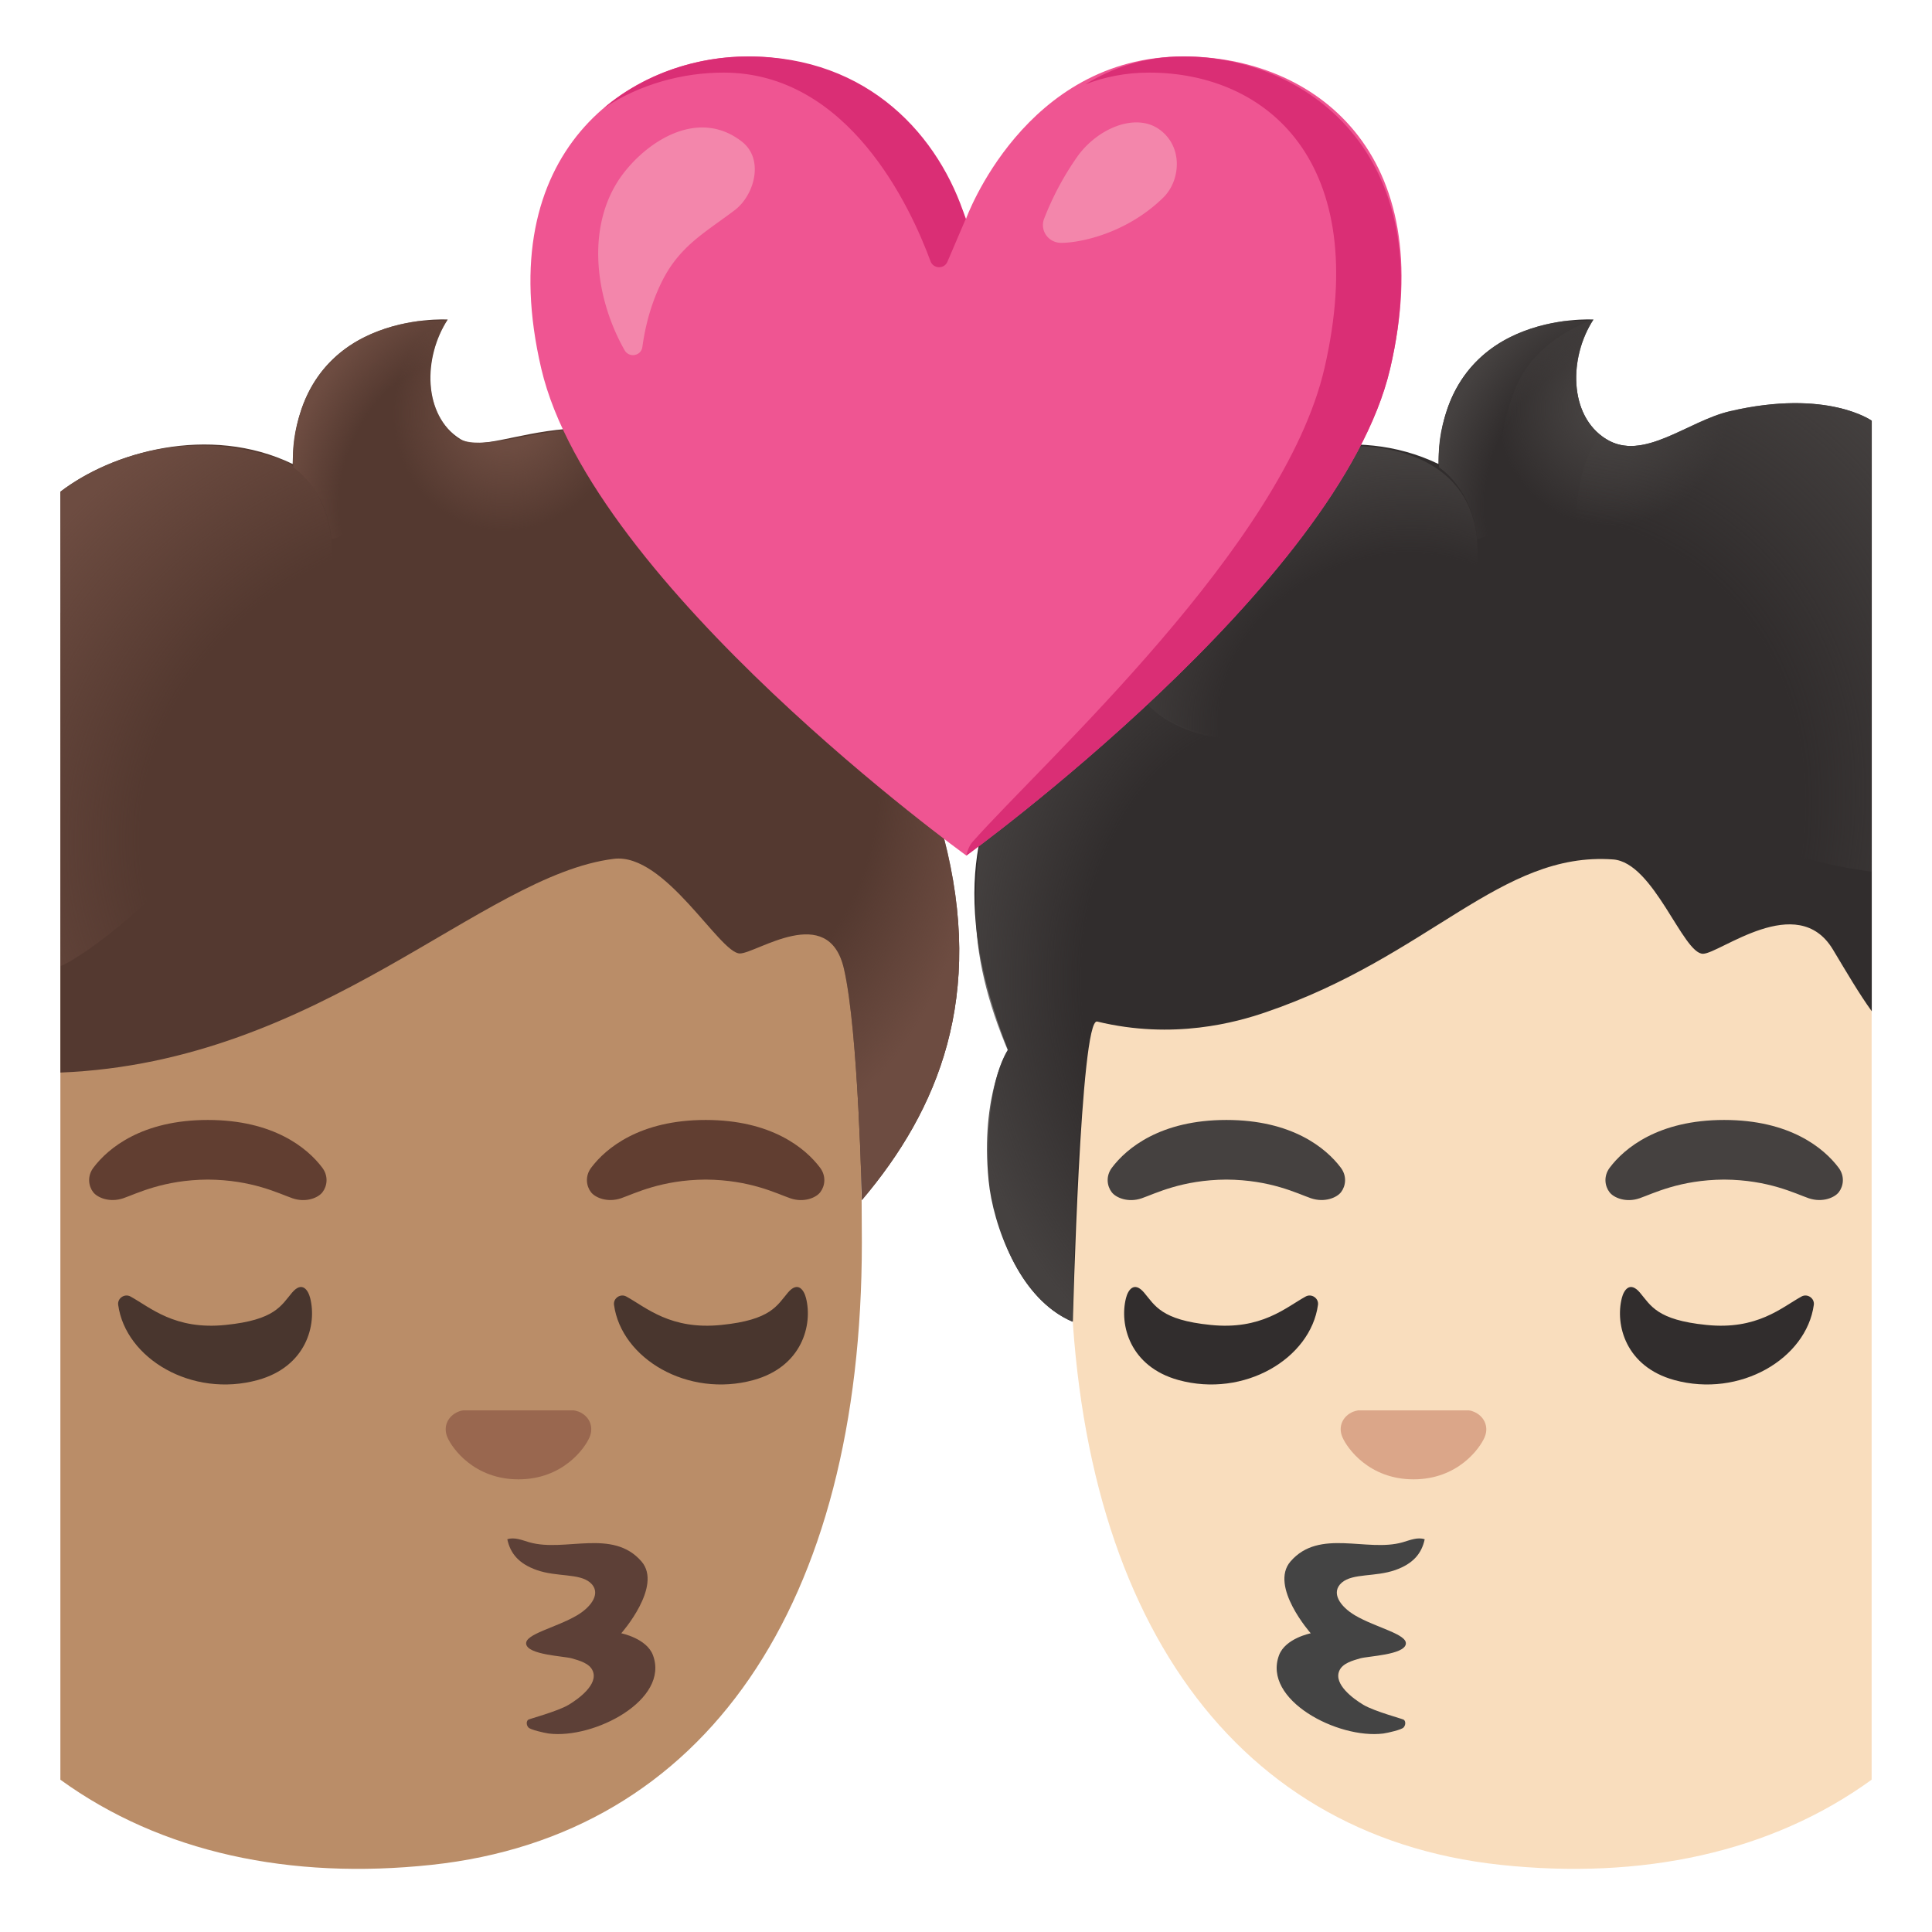 <?xml version="1.0" encoding="utf-8"?>
<!-- Generator: www.svgicons.com -->
<svg xmlns="http://www.w3.org/2000/svg" width="800" height="800" viewBox="0 0 128 128">
<path fill="#F9DDBD" d="M102.27 34.74c-27.05 0-31.37 19.51-31.37 47.59c0 23.97 10.35 39.27 28.5 41.22c9.35 1 17.91-.79 24.6-5.64V40.6c-5.31-3.77-12.38-5.86-21.73-5.86"/><path fill="#454140" d="M106.65 77.36c.97-1.29 3.22-3.16 7.58-3.16c4.36 0 6.61 1.87 7.58 3.16c.43.57.32 1.23.02 1.62c-.28.37-1.09.71-1.99.41c-.9-.31-2.66-1.22-5.61-1.24c-2.95.02-4.71.93-5.61 1.24c-.9.31-1.72-.04-1.99-.41c-.3-.39-.41-1.05.02-1.62m-32.98 0c.97-1.29 3.22-3.16 7.58-3.16c4.36 0 6.61 1.87 7.58 3.16c.43.57.32 1.23.02 1.62c-.28.37-1.09.71-1.99.41c-.9-.31-2.66-1.22-5.61-1.24c-2.95.02-4.71.93-5.61 1.24c-.9.31-1.72-.04-1.99-.41c-.3-.39-.41-1.05.02-1.62"/><path fill="#312D2D" d="M108.65 85.64c-.67-.79-1.07-.16-1.2.36c-.45 1.76.25 4.54 3.47 5.43c4.36 1.2 8.76-1.42 9.25-4.98c.06-.44-.43-.77-.82-.55c-1.31.72-2.93 2.23-6.3 1.88c-3.29-.33-3.68-1.29-4.4-2.14m-32.85 0c-.67-.79-1.07-.16-1.2.36c-.45 1.76.25 4.54 3.47 5.43c4.36 1.2 8.76-1.42 9.25-4.98c.06-.44-.43-.77-.82-.55c-1.31.72-2.93 2.23-6.3 1.88c-3.28-.33-3.68-1.29-4.4-2.14"/><path fill="#444" d="M91.65 114.85c-3.02.38-8.02-2.23-6.91-5.19c.42-1.12 2.1-1.45 2.1-1.45s-2.76-3.12-1.34-4.76c1.91-2.21 5.07-.59 7.43-1.27c.48-.14.99-.36 1.46-.2c-.2.94-.76 1.62-1.95 2.04c-1.34.47-2.8.2-3.54.83c-.76.66-.11 1.59.87 2.17c1.39.82 3.47 1.24 3.37 1.9c-.11.72-2.49.8-3.02.95c-.48.14-1.18.32-1.39.83c-.38.89.93 1.85 1.6 2.25c.74.44 2.61.93 2.68.99c.14.12.11.37-.02.51c-.13.15-1.05.36-1.34.4"/><path fill="#DBA689" d="M89.65 93.53c.11-.04.22-.07.33-.09h7.33c.11.01.22.04.33.09c.66.27 1.03.96.72 1.69c-.31.73-1.77 2.79-4.71 2.79s-4.4-2.06-4.71-2.79c-.32-.73.05-1.42.71-1.69"/><path fill="#312D2D" d="M124 27.87s-2.95-2.12-9.37-.63c-2.82.65-5.76 3.38-8.22 1.85c-2.51-1.56-2.46-5.44-.84-7.92c0 0-10.1-.63-10.27 9.57c-5.58-2.7-12.1-.75-15.45 1.89c-6.14 4.84-5.36 12.19-5.36 12.19s-15.59 4.76-7.71 24.74c0 0-1.73 2.4-1.16 8.61c.39 4.26 2.47 8.19 5.46 9.39c0 0 .5-20.15 1.61-19.88c5.06 1.23 9.25.04 11.15-.61c10.89-3.71 15.57-10.67 23.03-10.13c2.7.19 4.62 6.26 5.96 6.25c1.11-.01 6.25-4.18 8.6-.29c.95 1.58 1.73 2.92 2.58 4.1V27.87z"/><radialGradient id="notoKissPersonPersonMediumSkinToneLightSkinTone0" cx="106.827" cy="26.951" r="11.564" gradientTransform="matrix(.938 .347 -.362 .978 16.407 -36.498)" gradientUnits="userSpaceOnUse"><stop offset=".177" stop-color="#454140"/><stop offset=".663" stop-color="#454140" stop-opacity="0"/></radialGradient><path fill="url(#notoKissPersonPersonMediumSkinToneLightSkinTone0)" d="M124 27.87s-2.95-2.12-9.37-.63c-2.82.65-5.76 3.38-8.22 1.85c-2.51-1.56-2.46-5.44-.84-7.92c-.02.02-3.72 1.14-5.12 4.44c-2.82 6.61-1.29 18.29 23.57 21.54c-.11 0-.02-17.1-.02-19.28"/><radialGradient id="notoKissPersonPersonMediumSkinToneLightSkinTone1" cx="97.696" cy="57.312" r="33.753" gradientTransform="matrix(.81 .586 -.707 .976 59.058 -55.924)" gradientUnits="userSpaceOnUse"><stop offset=".602" stop-color="#454140" stop-opacity="0"/><stop offset="1" stop-color="#454140"/></radialGradient><path fill="url(#notoKissPersonPersonMediumSkinToneLightSkinTone1)" d="M124 27.87s-2.95-2.12-9.37-.63c-2.82.65-5.76 3.38-8.22 1.85c-2.51-1.56-7.26 25.42 17.6 28.66c-.1 0-.01-27.7-.01-29.88"/><radialGradient id="notoKissPersonPersonMediumSkinToneLightSkinTone2" cx="84.222" cy="50.581" r="20.851" gradientTransform="matrix(1 0 0 1.35 0 -3.38)" gradientUnits="userSpaceOnUse"><stop offset=".602" stop-color="#454140" stop-opacity="0"/><stop offset="1" stop-color="#454140"/></radialGradient><path fill="url(#notoKissPersonPersonMediumSkinToneLightSkinTone2)" d="M83.56 48.67c-6.8.91-9.09-3.84-9.09-3.84c-9.46 3.93-9.79 10.72-9.83 15.18c-.03 3.3.83 6.51 2.12 9.56c0 0-1.82 2.9-1.26 8.66c.28 2.86 2 7.81 5.55 9.34c0 0 .19-7.83.32-10.25c.03-.6.65-9.77 1.29-9.63c5.08 1.13 17.81-13.33 10.9-19.02"/><radialGradient id="notoKissPersonPersonMediumSkinToneLightSkinTone3" cx="92.501" cy="47.092" r="19.552" gradientTransform="matrix(.955 -.295 .258 .834 -8.01 35.134)" gradientUnits="userSpaceOnUse"><stop offset=".602" stop-color="#454140" stop-opacity="0"/><stop offset="1" stop-color="#454140"/></radialGradient><path fill="url(#notoKissPersonPersonMediumSkinToneLightSkinTone3)" d="M97.66 34.59c-1.73-6.9-12.84-5.88-17.82-1.96c-2.79 2.2-5.36 5.86-5.36 12.19c0 0 .92 1.33 1.7 2.03c1.26 1.13 2.86 1.8 4.54 2.03c4.42.6 9.07-.69 12.55-3.5c2.35-1.9 4.21-4.57 4.55-7.58c.14-1.22.08-2.28-.16-3.21"/><radialGradient id="notoKissPersonPersonMediumSkinToneLightSkinTone4" cx="104.323" cy="31.345" r="9.034" gradientTransform="matrix(.905 .425 -.616 1.31 29.19 -54.078)" gradientUnits="userSpaceOnUse"><stop offset=".598" stop-color="#454140" stop-opacity="0"/><stop offset="1" stop-color="#454140"/></radialGradient><path fill="url(#notoKissPersonPersonMediumSkinToneLightSkinTone4)" d="M106.41 29.09c-2.51-1.56-2.46-5.44-.84-7.92c-.08.12-1.8.08-1.99.11c-1.48.2-2.94.66-4.22 1.44c-1.67 1.03-2.88 2.6-3.5 4.46c-.45 1.33-.61 2.57-.52 3.78c0 0 2.19 1.39 2.53 4.7c.06.64 9.79-5.8 8.54-6.57"/><path fill="#BA8D68" d="M25.73 34.74c27.05 0 31.37 19.51 31.37 47.59c0 23.97-10.35 39.27-28.5 41.22c-9.35 1-17.91-.79-24.6-5.64V40.6c5.31-3.77 12.38-5.86 21.73-5.86"/><path fill="#613E31" d="M21.35 77.36c-.97-1.29-3.22-3.16-7.58-3.16s-6.61 1.87-7.58 3.16c-.43.57-.32 1.23-.02 1.62c.28.37 1.09.71 1.99.41c.9-.31 2.66-1.22 5.61-1.24c2.95.02 4.71.93 5.61 1.24c.9.31 1.72-.04 1.99-.41c.3-.39.41-1.05-.02-1.62m32.98 0c-.97-1.29-3.22-3.16-7.58-3.16s-6.61 1.87-7.58 3.16c-.43.57-.32 1.23-.02 1.62c.28.37 1.09.71 1.99.41c.9-.31 2.66-1.22 5.61-1.24c2.95.02 4.71.93 5.61 1.24c.9.31 1.72-.04 1.99-.41c.3-.39.41-1.05-.02-1.62"/><path fill="#49362E" d="M19.35 85.64c.67-.79 1.07-.16 1.2.36c.45 1.76-.25 4.54-3.47 5.43c-4.36 1.2-8.76-1.42-9.25-4.98c-.06-.44.43-.77.82-.55c1.31.72 2.93 2.23 6.3 1.88c3.28-.33 3.68-1.29 4.4-2.14m32.85 0c.67-.79 1.07-.16 1.2.36c.45 1.76-.25 4.54-3.47 5.43c-4.36 1.2-8.76-1.42-9.25-4.98c-.06-.44.43-.77.82-.55c1.31.72 2.93 2.23 6.3 1.88c3.28-.33 3.68-1.29 4.4-2.14"/><path fill="#5D4037" d="M36.35 114.85c3.02.38 8.02-2.23 6.91-5.19c-.42-1.12-2.1-1.45-2.1-1.45s2.76-3.12 1.34-4.76c-1.91-2.21-5.07-.59-7.43-1.27c-.48-.14-.99-.36-1.46-.2c.2.94.76 1.62 1.95 2.04c1.34.47 2.8.2 3.54.83c.76.66.11 1.59-.87 2.17c-1.39.82-3.47 1.24-3.37 1.9c.11.72 2.49.8 3.02.95c.48.14 1.18.32 1.39.83c.38.89-.93 1.85-1.6 2.25c-.74.44-2.61.93-2.68.99c-.14.12-.11.37.02.51c.13.15 1.05.36 1.34.4"/><path fill="#99674F" d="M38.35 93.53c-.11-.04-.22-.07-.33-.09h-7.33c-.11.01-.22.04-.33.09c-.66.27-1.03.96-.72 1.69c.31.73 1.77 2.79 4.71 2.79s4.4-2.06 4.71-2.79c.31-.73-.05-1.42-.71-1.69"/><path fill="#543930" d="M62.52 55.44c-1.44-5.5-3.51-16.65-11.47-22.57c-11.22-8.35-18.1-2.25-20.55-3.78c-2.51-1.56-2.46-5.44-.84-7.92c0 0-10.1-.63-10.27 9.57c-5.55-2.67-12.02-.77-15.39 1.84v38.48c17.28-.69 27.89-13.08 36.67-14.16c3.4-.42 7.01 6.28 8.35 6.27c1.11-.01 5.86-3.42 6.89 1c.97 4.17 1.19 15.34 1.19 15.34c5.08-5.99 8.18-13.5 5.42-24.07"/><radialGradient id="notoKissPersonPersonMediumSkinToneLightSkinTone5" cx="33.723" cy="27.052" r="11.78" gradientTransform="matrix(.938 .347 -.375 1.013 12.247 -12.062)" gradientUnits="userSpaceOnUse"><stop offset=".206" stop-color="#6D4C41"/><stop offset=".646" stop-color="#6D4C41" stop-opacity="0"/></radialGradient><path fill="url(#notoKissPersonPersonMediumSkinToneLightSkinTone5)" d="M37.38 28.49s-1.37.18-2.58.42c-1.83.36-3.86.74-4.71-.04c-2.02-1.86-2.05-5.22-.43-7.7c-.02.02-2.83 1.04-4.23 5.09c-.71 2.07-1.24 8.83 3.53 11.02c6.27 2.88 13.74 1.1 15.53-1.02c2.29-2.69-4.61-8.34-7.11-7.77"/><radialGradient id="notoKissPersonPersonMediumSkinToneLightSkinTone6" cx="28.408" cy="31.345" r="9.034" gradientTransform="matrix(.905 .425 -.616 1.31 21.987 -21.802)" gradientUnits="userSpaceOnUse"><stop offset=".598" stop-color="#6D4C41" stop-opacity="0"/><stop offset="1" stop-color="#6D4C41"/></radialGradient><path fill="url(#notoKissPersonPersonMediumSkinToneLightSkinTone6)" d="M30.5 29.09c-2.51-1.56-2.46-5.44-.84-7.92c-.08.12-1.8.08-1.99.11c-1.48.2-2.94.66-4.22 1.44c-1.67 1.03-2.88 2.6-3.5 4.46c-.45 1.33-.61 2.57-.52 3.78c0 0 2.19 1.39 2.53 4.7c.05.64 9.79-5.8 8.54-6.57"/><radialGradient id="notoKissPersonPersonMediumSkinToneLightSkinTone7" cx="30.911" cy="54.034" r="36.311" gradientTransform="matrix(.955 -.295 .258 .834 -12.543 18.105)" gradientUnits="userSpaceOnUse"><stop offset=".602" stop-color="#6D4C41" stop-opacity="0"/><stop offset="1" stop-color="#6D4C41"/></radialGradient><path fill="url(#notoKissPersonPersonMediumSkinToneLightSkinTone7)" d="M18.26 49.03c1.55-2.59 3.29-8.22 3.64-11.22c.14-1.22.08-2.29-.15-3.21c-.47-1.88-1.48-3.18-2.8-4.03c-8.47-3.18-14.67 1.8-14.95 2.01V64c.27.05 7.84-4.23 14.26-14.97"/><radialGradient id="notoKissPersonPersonMediumSkinToneLightSkinTone8" cx="49.402" cy="51.243" r="18.552" gradientTransform="matrix(1 0 0 1.553 0 -28.322)" gradientUnits="userSpaceOnUse"><stop offset=".475" stop-color="#6D4C41" stop-opacity="0"/><stop offset=".845" stop-color="#6D4C41"/></radialGradient><path fill="url(#notoKissPersonPersonMediumSkinToneLightSkinTone8)" d="M62.52 55.44c-1.44-5.5-3.51-16.65-11.47-22.57c-1.52-1.13-2.95-1.99-4.31-2.64l2.28 32.94c1.11-.01 5.86-3.42 6.89 1c.97 4.17 1.19 15.34 1.19 15.34c5.08-5.99 8.18-13.5 5.42-24.07"/><path fill="#EF5592" d="M78.41 3.74C67.87 3.74 64 14.5 64 14.5S60.18 3.74 49.57 3.74c-7.97 0-17.07 6.32-13.71 20.68c3.36 14.36 28.16 32.26 28.16 32.26s24.72-17.9 28.08-32.26c3.36-14.36-5.08-20.68-13.69-20.68"/><path fill="#DA2E75" d="M47.94 4.81c8.27 0 12.38 8.89 13.71 12.5c.19.51.91.53 1.12.03l1.21-2.83c-1.71-5.45-6.4-10.77-14.41-10.77c-3.32 0-6.82 1.1-9.55 3.41c2.4-1.59 5.23-2.34 7.92-2.34m30.47-1.07c-2.55 0-4.7.74-6.51 1.85c1.27-.49 2.68-.78 4.23-.78c7.8 0 14.77 5.91 11.62 19.58c-2.7 11.73-18.5 25.96-23.32 31.39c-.31.35-.41.91-.41.91s24.72-17.9 28.08-32.26c3.36-14.37-5.72-20.69-13.69-20.69"/><path fill="#F386AB" d="M41.4 11.36c1.8-2.25 5.03-4.11 7.76-1.97c1.48 1.16.83 3.54-.49 4.54c-1.93 1.46-3.6 2.34-4.77 4.63c-.7 1.38-1.13 2.88-1.34 4.42c-.08.61-.88.75-1.18.22c-2.04-3.6-2.61-8.55.02-11.84m28.91 4.73c-.85 0-1.44-.82-1.13-1.61a19.31 19.31 0 0 1 2.2-4.11c1.32-1.85 3.82-2.92 5.41-1.81c1.63 1.15 1.42 3.43.27 4.54c-2.45 2.39-5.53 2.99-6.75 2.99"/>
</svg>